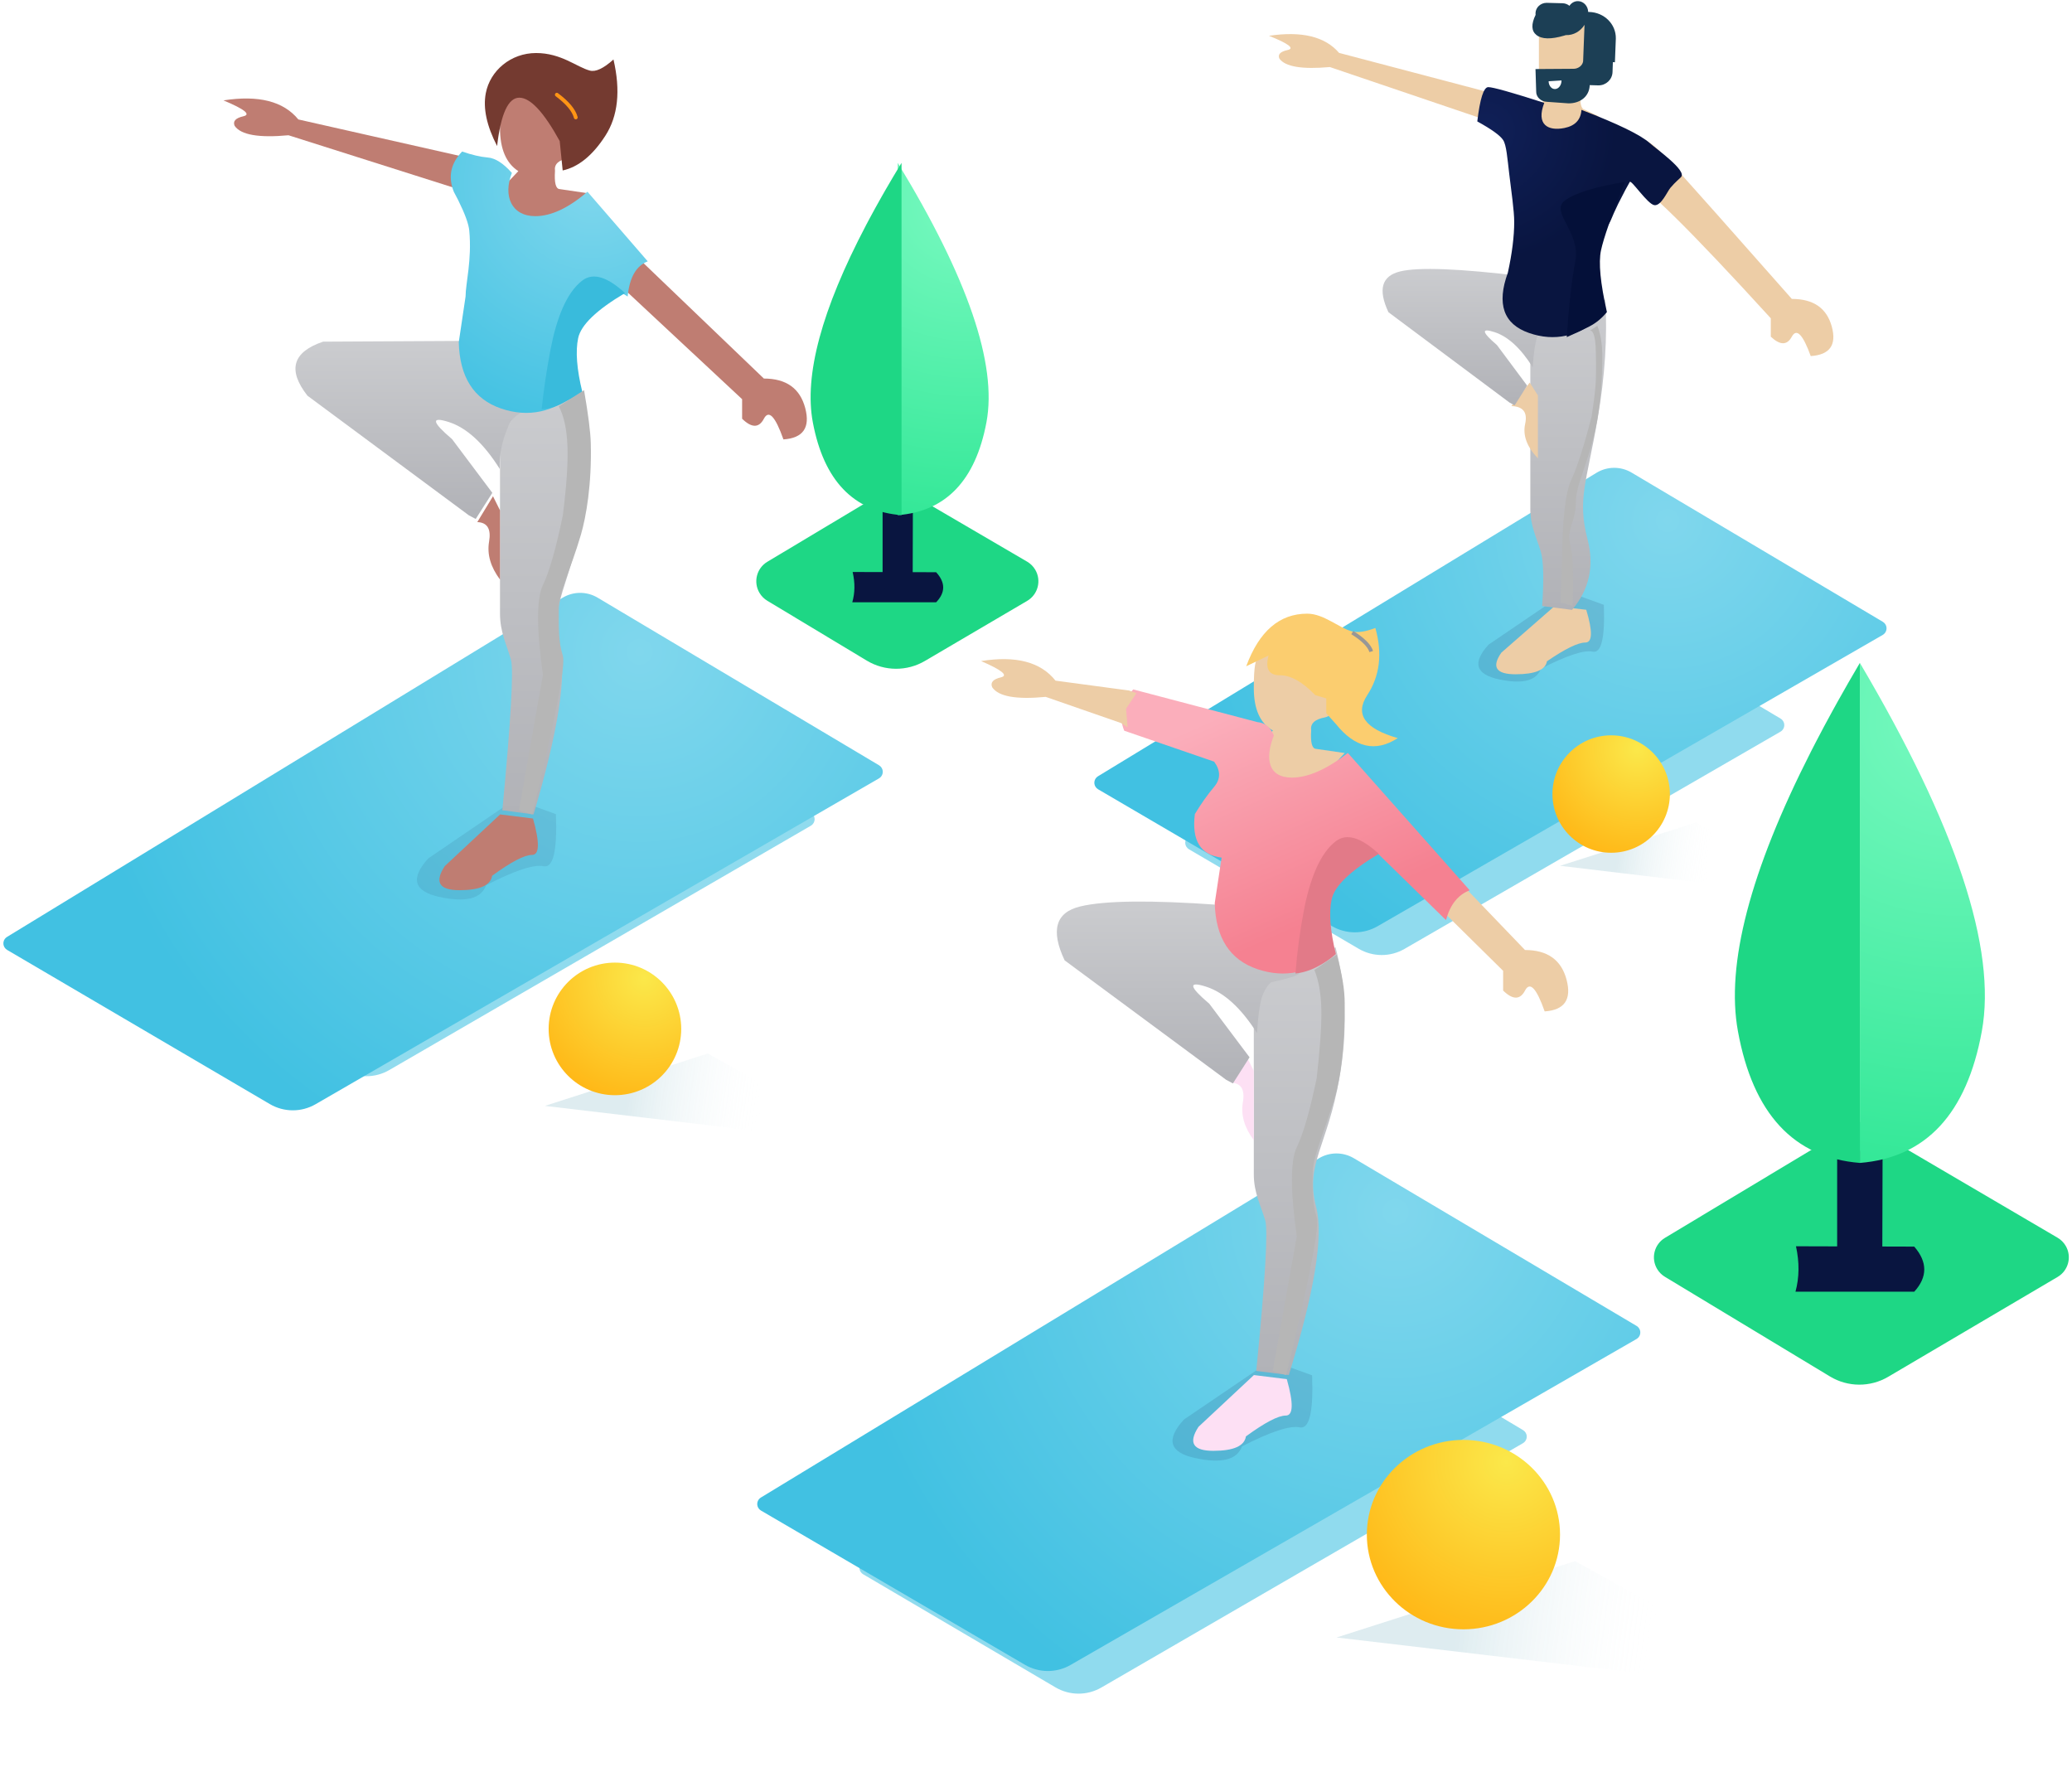 <?xml version="1.0" encoding="UTF-8"?>
<svg width="547px" height="469px" viewBox="0 0 547 469" version="1.1" xmlns="http://www.w3.org/2000/svg" xmlns:xlink="http://www.w3.org/1999/xlink">
    <title>wellness</title>
    <defs>
        <filter x="-17.3%" y="-29.7%" width="134.7%" height="159.0%" filterUnits="objectBoundingBox" id="filter-1">
            <feGaussianBlur stdDeviation="10" in="SourceGraphic"></feGaussianBlur>
        </filter>
        <radialGradient cx="72.224%" cy="11.53%" fx="72.224%" fy="11.53%" r="107.63%" gradientTransform="translate(0.722,0.115),scale(0.592,1),rotate(119.759),translate(-0.722,-0.115)" id="radialGradient-2">
            <stop stop-color="#80D7ED" offset="0%"></stop>
            <stop stop-color="#41C1E2" offset="100%"></stop>
        </radialGradient>
        <filter x="-58.5%" y="-68.1%" width="217.0%" height="236.2%" filterUnits="objectBoundingBox" id="filter-3">
            <feGaussianBlur stdDeviation="6" in="SourceGraphic"></feGaussianBlur>
        </filter>
        <filter x="-15.6%" y="-26.6%" width="131.2%" height="152.9%" filterUnits="objectBoundingBox" id="filter-4">
            <feGaussianBlur stdDeviation="10" in="SourceGraphic"></feGaussianBlur>
        </filter>
        <radialGradient cx="72.224%" cy="11.53%" fx="72.224%" fy="11.53%" r="107.668%" gradientTransform="translate(0.722,0.115),scale(0.591,1),rotate(119.793),translate(-0.722,-0.115)" id="radialGradient-5">
            <stop stop-color="#80D7ED" offset="0%"></stop>
            <stop stop-color="#41C1E2" offset="100%"></stop>
        </radialGradient>
        <filter x="-52.6%" y="-61.3%" width="205.2%" height="222.6%" filterUnits="objectBoundingBox" id="filter-6">
            <feGaussianBlur stdDeviation="6" in="SourceGraphic"></feGaussianBlur>
        </filter>
        <linearGradient x1="50%" y1="0%" x2="50%" y2="100%" id="linearGradient-7">
            <stop stop-color="#CBCCCF" offset="0%"></stop>
            <stop stop-color="#B1B2B7" offset="100%"></stop>
        </linearGradient>
        <linearGradient x1="50%" y1="0%" x2="50%" y2="100%" id="linearGradient-8">
            <stop stop-color="#CBCCCF" offset="0%"></stop>
            <stop stop-color="#B1B2B7" offset="100%"></stop>
        </linearGradient>
        <linearGradient x1="14.316%" y1="16.771%" x2="50%" y2="83.229%" id="linearGradient-9">
            <stop stop-color="#FBAEBB" offset="0%"></stop>
            <stop stop-color="#F58191" offset="100%"></stop>
        </linearGradient>
        <filter x="-15.6%" y="-26.6%" width="131.2%" height="152.9%" filterUnits="objectBoundingBox" id="filter-10">
            <feGaussianBlur stdDeviation="10" in="SourceGraphic"></feGaussianBlur>
        </filter>
        <radialGradient cx="72.224%" cy="11.53%" fx="72.224%" fy="11.53%" r="107.556%" gradientTransform="translate(0.722,0.115),scale(0.593,1),rotate(119.689),translate(-0.722,-0.115)" id="radialGradient-11">
            <stop stop-color="#80D7ED" offset="0%"></stop>
            <stop stop-color="#41C1E2" offset="100%"></stop>
        </radialGradient>
        <filter x="-52.8%" y="-61.3%" width="205.6%" height="222.6%" filterUnits="objectBoundingBox" id="filter-12">
            <feGaussianBlur stdDeviation="6" in="SourceGraphic"></feGaussianBlur>
        </filter>
        <linearGradient x1="50%" y1="0%" x2="50%" y2="100%" id="linearGradient-13">
            <stop stop-color="#CBCCCF" offset="0%"></stop>
            <stop stop-color="#B1B2B7" offset="100%"></stop>
        </linearGradient>
        <linearGradient x1="50%" y1="0%" x2="50%" y2="100%" id="linearGradient-14">
            <stop stop-color="#CBCCCF" offset="0%"></stop>
            <stop stop-color="#B1B2B7" offset="100%"></stop>
        </linearGradient>
        <radialGradient cx="72.224%" cy="11.53%" fx="72.224%" fy="11.53%" r="127.947%" gradientTransform="translate(0.722,0.115),scale(1,0.754),rotate(104.299),translate(-0.722,-0.115)" id="radialGradient-15">
            <stop stop-color="#80D7ED" offset="0%"></stop>
            <stop stop-color="#41C1E2" offset="100%"></stop>
        </radialGradient>
        <filter x="-250.0%" y="-88.2%" width="600.0%" height="276.5%" filterUnits="objectBoundingBox" id="filter-16">
            <feGaussianBlur stdDeviation="10" in="SourceGraphic"></feGaussianBlur>
        </filter>
        <radialGradient cx="72.224%" cy="11.53%" fx="72.224%" fy="11.53%" r="375.08%" gradientTransform="translate(0.722,0.115),scale(1,0.25),rotate(94.833),translate(-0.722,-0.115)" id="radialGradient-17">
            <stop stop-color="#78F9C0" offset="0%"></stop>
            <stop stop-color="#31E796" offset="100%"></stop>
        </radialGradient>
        <filter x="-375.0%" y="-125.0%" width="850.0%" height="350.0%" filterUnits="objectBoundingBox" id="filter-18">
            <feGaussianBlur stdDeviation="10" in="SourceGraphic"></feGaussianBlur>
        </filter>
        <radialGradient cx="72.224%" cy="11.53%" fx="72.224%" fy="11.53%" r="363.443%" gradientTransform="translate(0.722,0.115),scale(1,0.258),rotate(94.988),translate(-0.722,-0.115)" id="radialGradient-19">
            <stop stop-color="#78F9C0" offset="0%"></stop>
            <stop stop-color="#31E796" offset="100%"></stop>
        </radialGradient>
        <linearGradient x1="66.929%" y1="51.915%" x2="25.195%" y2="50.396%" id="linearGradient-20">
            <stop stop-color="#FFFFFF" stop-opacity="0" offset="0%"></stop>
            <stop stop-color="#4292A7" stop-opacity="0.174" offset="100%"></stop>
        </linearGradient>
        <filter x="-10.5%" y="-37.5%" width="120.9%" height="175.0%" filterUnits="objectBoundingBox" id="filter-21">
            <feGaussianBlur stdDeviation="3" in="SourceGraphic"></feGaussianBlur>
        </filter>
        <linearGradient x1="66.929%" y1="51.897%" x2="25.195%" y2="50.393%" id="linearGradient-22">
            <stop stop-color="#FFFFFF" stop-opacity="0" offset="0%"></stop>
            <stop stop-color="#4292A7" stop-opacity="0.174" offset="100%"></stop>
        </linearGradient>
        <filter x="-7.1%" y="-25.7%" width="114.3%" height="151.4%" filterUnits="objectBoundingBox" id="filter-23">
            <feGaussianBlur stdDeviation="3" in="SourceGraphic"></feGaussianBlur>
        </filter>
        <linearGradient x1="66.929%" y1="52.213%" x2="25.195%" y2="50.458%" id="linearGradient-24">
            <stop stop-color="#FFFFFF" stop-opacity="0" offset="0%"></stop>
            <stop stop-color="#4292A7" stop-opacity="0.174" offset="100%"></stop>
        </linearGradient>
        <filter x="-15.0%" y="-50.0%" width="130.0%" height="200.0%" filterUnits="objectBoundingBox" id="filter-25">
            <feGaussianBlur stdDeviation="3" in="SourceGraphic"></feGaussianBlur>
        </filter>
        <radialGradient cx="72.224%" cy="11.53%" fx="72.224%" fy="11.53%" r="98.636%" id="radialGradient-26">
            <stop stop-color="#FBE84A" offset="0%"></stop>
            <stop stop-color="#FFB615" offset="100%"></stop>
        </radialGradient>
        <radialGradient cx="72.224%" cy="11.53%" fx="72.224%" fy="11.53%" r="98.84%" gradientTransform="translate(0.722,0.115),scale(0.98,1),rotate(109.033),translate(-0.722,-0.115)" id="radialGradient-27">
            <stop stop-color="#FBE84A" offset="0%"></stop>
            <stop stop-color="#FFB615" offset="100%"></stop>
        </radialGradient>
        <linearGradient x1="50%" y1="0%" x2="50%" y2="100%" id="linearGradient-28">
            <stop stop-color="#CBCCCF" offset="0%"></stop>
            <stop stop-color="#B1B2B7" offset="100%"></stop>
        </linearGradient>
        <linearGradient x1="50%" y1="0%" x2="50%" y2="100%" id="linearGradient-29">
            <stop stop-color="#CBCCCF" offset="0%"></stop>
            <stop stop-color="#B1B2B7" offset="100%"></stop>
        </linearGradient>
        <radialGradient cx="3.942%" cy="17.159%" fx="3.942%" fy="17.159%" r="62.146%" gradientTransform="translate(0.039,0.172),scale(1,0.818),rotate(43.158),translate(-0.039,-0.172)" id="radialGradient-30">
            <stop stop-color="#102058" offset="0%"></stop>
            <stop stop-color="#091540" offset="100%"></stop>
        </radialGradient>
    </defs>
    <g id="UI-DESKTOP" stroke="none" stroke-width="1" fill="none" fill-rule="evenodd">
        <g id="Illustrations" transform="translate(-764, -4376)">
            <g id="wellness" transform="translate(762.84, 4374.118)">
                <g id="Group-9-Copy-2" transform="translate(288, 123)">
                    <path d="M27.046,103.083 L71.857,129.351 C75.581,131.533 80.191,131.548 83.928,129.389 L183.207,72.034 C184.163,71.482 184.491,70.259 183.938,69.302 C183.767,69.006 183.523,68.759 183.229,68.584 L134.603,39.654 C131.737,37.949 128.163,37.968 125.316,39.705 L27.016,99.65 C26.073,100.225 25.775,101.456 26.35,102.399 C26.522,102.681 26.761,102.916 27.046,103.083 Z" id="Path-233-Copy" fill-opacity="0.585" fill="#41C1E2" filter="url(#filter-1)"></path>
                    <path d="M3.052,87.243 L64.777,123.361 C68.497,125.538 73.099,125.553 76.833,123.399 L210.2,46.487 C211.157,45.935 211.485,44.712 210.934,43.755 C210.762,43.458 210.517,43.21 210.222,43.035 L143.899,3.645 C141.036,1.945 137.468,1.964 134.624,3.696 L3.023,83.809 C2.079,84.383 1.78,85.614 2.354,86.557 C2.526,86.84 2.766,87.076 3.052,87.243 Z" id="Path-233" fill="url(#radialGradient-2)"></path>
                    <path d="M124.139,33.978 L106.837,52.019 C103.574,57.609 105.112,60.406 111.452,60.409 C117.791,60.412 121.191,58.734 121.652,55.376 C127.594,50.535 131.743,48.115 134.098,48.116 C136.453,48.118 136.56,43.882 134.42,35.411 L124.139,33.978 Z" id="Path-264-Copy" fill="#091540" opacity="0.346" filter="url(#filter-3)" transform="translate(120.561, 47.193) rotate(12) translate(-120.561, -47.193) "></path>
                </g>
                <g id="Group-9" transform="translate(199, 163)">
                    <path d="M30.035,254.474 L80.812,284.331 C84.543,286.525 89.167,286.54 92.911,284.37 L204.218,219.865 C205.174,219.312 205.5,218.088 204.946,217.132 C204.775,216.838 204.532,216.592 204.24,216.418 L149.368,183.669 C146.496,181.955 142.911,181.975 140.059,183.72 L30.005,251.044 C29.063,251.62 28.766,252.851 29.342,253.793 C29.514,254.074 29.752,254.307 30.035,254.474 Z" id="Path-233-Copy" fill-opacity="0.585" fill="#41C1E2" filter="url(#filter-4)"></path>
                    <path d="M3.058,237.652 L72.742,278.37 C76.459,280.542 81.054,280.556 84.785,278.408 L234.195,192.365 C235.152,191.814 235.481,190.591 234.93,189.634 C234.758,189.336 234.513,189.087 234.217,188.912 L159.566,144.639 C156.705,142.942 153.142,142.961 150.3,144.689 L3.028,234.216 C2.084,234.79 1.784,236.02 2.358,236.964 C2.53,237.248 2.771,237.484 3.058,237.652 Z" id="Path-233" fill="url(#radialGradient-5)"></path>
                    <path d="M134.727,196.874 L115.482,216.922 C111.852,223.134 113.562,226.241 120.612,226.242 C127.662,226.244 131.443,224.379 131.956,220.648 C138.566,215.269 143.181,212.579 145.8,212.58 C148.419,212.581 148.539,207.875 146.161,198.463 L134.727,196.874 Z" id="Path-264-Copy" fill="#091540" opacity="0.346" filter="url(#filter-6)" transform="translate(130.745, 211.558) rotate(12) translate(-130.745, -211.558) "></path>
                    <path d="M133.189,201.882 L118.567,215.536 C115.809,219.767 117.107,221.882 122.462,221.882 C127.817,221.882 130.689,220.612 131.08,218.071 C136.101,214.407 139.607,212.575 141.596,212.575 C143.585,212.575 143.677,209.371 141.873,202.962 L133.189,201.882 Z" id="Path-264" fill="#FDE0F4"></path>
                    <path d="M133.808,200.785 C136.168,176.89 136.955,163.634 136.168,161.016 C134.988,157.089 133.16,153.693 133.16,148.902 C133.16,145.708 133.16,131.165 133.16,105.275 C135.018,98.116 138.097,94.536 142.398,94.536 C146.699,94.536 150.808,92.651 154.726,88.882 C157.565,99.647 157.921,111.125 155.793,123.315 C152.602,141.599 146.636,146.086 149.619,157.518 C151.608,165.139 149.201,179.927 142.398,201.882 L133.808,200.785 Z" id="Path-265" fill="url(#linearGradient-7)"></path>
                    <path d="M133.16,139.882 C130.665,136.533 129.704,133.191 130.278,129.856 C130.851,126.522 129.812,124.806 127.16,124.709 L131.309,117.882 L133.16,121.602 L133.16,139.882 Z" id="Path-266" fill="#FDE0F4"></path>
                    <path d="M125.844,123.925 L83.218,92.399 C79.468,84.471 80.844,79.728 87.347,78.169 C93.849,76.611 105.954,76.467 123.66,77.739 C126.218,89.338 131.515,95.138 139.549,95.138 C147.584,95.138 146.99,96.155 137.768,98.189 C137.015,98.713 136.286,99.768 135.581,101.352 C134.875,102.937 134.347,106.35 133.997,111.592 C129.764,104.936 125.272,100.852 120.521,99.339 C115.769,97.825 116.063,99.328 121.402,103.846 L132.039,118.001 L127.651,124.882 L125.844,123.925 Z" id="Path-267" fill="url(#linearGradient-8)"></path>
                    <path d="M134.541,35.524 L138.208,31.738 C134.843,29.853 133.16,26.112 133.16,20.513 C133.16,14.914 133.621,12.322 134.541,12.737 C140.065,8.58 145.705,11.41 151.464,21.225 C153.387,21.861 154.348,22.178 154.348,22.178 C154.817,25.758 154.031,27.783 151.989,28.253 C149.271,28.752 148.043,29.889 148.307,31.665 C148.095,34.852 148.513,36.487 149.56,36.57 L157.16,37.67 C153.345,41.811 151.239,43.881 150.842,43.881 C150.445,43.881 145.011,45.215 134.541,47.882 L133.16,42.816 L134.541,35.524 Z" id="Path-271" fill="#EDCDA6"></path>
                    <path d="M184.168,80.554 L198.982,95.167 L198.982,100.38 C201.532,102.865 203.457,102.865 204.757,100.38 C206.056,97.896 207.787,99.73 209.948,105.882 C215.183,105.525 217.11,102.735 215.727,97.511 C214.345,92.287 210.688,89.675 204.757,89.675 L189.585,73.882 C187.772,74.026 186.398,74.674 185.462,75.826 C184.527,76.978 184.095,78.554 184.168,80.554 Z" id="Path-269" fill="#EDCDA6"></path>
                    <path d="M154.568,90.36 C151.938,81.004 152.748,74.425 156.997,70.622 C161.246,66.82 164.128,64.594 165.644,63.945 L183.899,81.776 C184.988,77.705 187.075,75.082 190.16,73.908 L157.994,37.661 C152.372,41.993 147.452,44.159 143.235,44.159 C136.909,44.159 136.039,39.12 138.462,33.04 C137.547,30.854 136.095,29.679 134.108,29.516 L101.335,20.882 C98.16,24.229 97.367,27.862 98.954,31.782 L122.694,39.949 C124.424,42.333 124.424,44.547 122.694,46.589 C120.965,48.631 119.267,51.028 117.6,53.78 C116.719,60.755 119.072,64.59 124.66,65.287 L122.849,77.283 C123.08,86.456 126.833,92.27 134.108,94.726 C141.382,97.181 148.202,95.726 154.568,90.36 Z" id="Path-268" fill="url(#linearGradient-9)"></path>
                    <path d="M100.237,21.171 L80.81,18.565 C76.908,13.636 70.359,11.913 61.16,13.397 C66.694,15.785 68.434,17.22 66.378,17.702 C64.323,18.184 63.561,19.051 64.091,20.303 C65.712,22.752 70.423,23.6 78.222,22.849 L98.109,29.759 L99.848,30.882 L99.432,25.977 L102.16,21.882 L100.237,21.171 Z" id="Path-270" fill="#EDCDA6"></path>
                    <path d="M131.16,14.765 C134.576,5.51 139.942,0.882 147.259,0.882 C151.648,0.882 155.612,4.645 159.051,5.55 C160.581,5.953 162.647,5.655 165.249,4.656 C167.15,11.405 166.437,17.316 163.11,22.39 C159.782,27.464 162.466,31.245 171.16,33.734 C165.31,37.535 159.864,36.291 154.822,30.001 C153.134,28.128 152.291,27.191 152.291,27.191 C152.291,24.572 152.291,23.262 152.291,23.262 L149.377,22.39 C146.038,18.891 142.92,17.142 140.023,17.142 C137.125,17.142 136.136,15.407 137.056,11.937 L131.16,14.765 Z" id="Path-284" fill="#FBCD6F"></path>
                    <path d="M154.818,60.942 C157.645,58.794 161.426,59.911 166.16,64.294 C158.599,68.796 154.446,72.803 153.703,76.316 C152.959,79.83 153.331,84.636 154.818,90.736 C153.402,92.004 151.759,93.124 149.888,94.094 C148.017,95.065 146.108,95.661 144.16,95.882 C144.583,90.32 145.316,84.806 146.358,79.342 C147.922,71.145 150.578,64.164 154.818,60.942 Z" id="Path-285" fill="#E27A88"></path>
                    <path d="M159.16,5.882 C162.008,7.657 163.675,9.324 164.16,10.882" id="Path-286" stroke="#979797"></path>
                    <path d="M155.028,90.882 C156.45,95.854 157.16,100.15 157.16,103.771 C157.16,115.972 155.979,123.675 154.566,128.48 C151.751,138.05 148.7,144.025 148.7,148.766 C148.7,153.507 148.569,156.538 149.759,160.216 C150.551,162.668 147.864,176.557 141.696,201.882 L138.16,200.788 L144.503,165.276 C142.795,153.124 142.795,145.282 144.503,141.749 C146.212,138.216 147.964,132.137 149.759,123.511 C150.666,115.53 151.076,109.479 150.99,105.357 C150.904,101.235 150.295,97.767 149.162,94.951 L155.028,90.882 Z" id="Path-287" fill="#B6B6B6"></path>
                </g>
                <g id="yoga" transform="translate(0, 15)">
                    <path d="M41.035,239.474 L91.812,269.331 C95.543,271.525 100.167,271.54 103.911,269.37 L215.218,204.865 C216.174,204.312 216.5,203.088 215.946,202.132 C215.775,201.838 215.532,201.592 215.24,201.418 L160.368,168.669 C157.496,166.955 153.911,166.975 151.059,168.72 L41.005,236.044 C40.063,236.62 39.766,237.851 40.342,238.793 C40.514,239.074 40.752,239.307 41.035,239.474 Z" id="Path-233-Copy" fill-opacity="0.585" fill="#41C1E2" filter="url(#filter-10)"></path>
                    <path d="M3.042,237.65 L72.392,278.344 C76.118,280.531 80.732,280.545 84.472,278.382 L233.211,192.363 C234.167,191.81 234.494,190.587 233.941,189.631 C233.77,189.335 233.526,189.088 233.233,188.914 L158.928,144.659 C156.06,142.951 152.482,142.97 149.633,144.71 L3.012,234.218 C2.069,234.793 1.772,236.024 2.347,236.967 C2.519,237.248 2.758,237.483 3.042,237.65 Z" id="Path-233" fill="url(#radialGradient-11)"></path>
                    <path d="M134.149,196.742 L114.999,216.774 C111.389,222.982 113.095,226.09 120.117,226.098 C127.138,226.106 130.903,224.245 131.411,220.514 C137.989,215.141 142.583,212.455 145.191,212.458 C147.8,212.461 147.915,207.756 145.538,198.342 L134.149,196.742 Z" id="Path-264-Copy" fill="#091540" opacity="0.301" filter="url(#filter-12)" transform="translate(130.199, 211.42) rotate(12) translate(-130.199, -211.42) "></path>
                    <path d="M133.189,201.882 L118.567,215.536 C115.809,219.767 117.107,221.882 122.462,221.882 C127.817,221.882 130.689,220.612 131.08,218.071 C136.101,214.407 139.607,212.575 141.596,212.575 C143.585,212.575 143.677,209.371 141.873,202.962 L133.189,201.882 Z" id="Path-264" fill="#BF7D72"></path>
                    <path d="M124.226,28.426 L79.923,18.416 C76,13.616 69.412,11.939 60.16,13.383 C65.726,15.709 67.476,17.106 65.409,17.576 C63.342,18.045 62.575,18.889 63.108,20.108 C64.739,22.492 69.476,23.319 77.32,22.587 L122.086,36.789 L123.834,37.882 L123.416,33.105 L126.16,29.119 L124.226,28.426 Z" id="Path-270" fill="#BF7D72"></path>
                    <path d="M133.781,200.785 C136.043,176.89 136.797,163.634 136.043,161.016 C134.912,157.089 133.16,153.693 133.16,148.902 C133.16,145.708 133.16,131.165 133.16,105.275 C134.94,98.116 137.891,94.536 142.013,94.536 C146.134,94.536 150.073,92.651 153.828,88.882 C156.548,99.647 156.889,111.125 154.85,123.315 C151.792,141.599 146.075,146.086 148.933,157.518 C150.839,165.139 148.532,179.927 142.013,201.882 L133.781,200.785 Z" id="Path-265" fill="url(#linearGradient-13)"></path>
                    <path d="M133.16,139.882 C130.665,136.533 129.704,133.191 130.278,129.856 C130.851,126.522 129.812,124.806 127.16,124.709 L131.309,117.882 L133.16,121.602 L133.16,139.882 Z" id="Path-266" fill="#BF7D72"></path>
                    <path d="M124.94,122.923 L82.323,91.335 C77.014,84.555 78.39,79.802 86.45,77.077 L122.46,76.882 C123.752,88.311 128.414,94.026 136.447,94.026 C148.496,94.026 138.155,93.448 135.514,99.121 C133.753,102.903 132.946,106.754 133.092,110.674 C128.86,103.933 124.369,99.805 119.618,98.288 C114.867,96.772 115.161,98.277 120.499,102.805 L131.134,116.987 L126.747,123.882 L124.94,122.923 Z" id="Path-267" fill="url(#linearGradient-14)"></path>
                    <path d="M134.484,35.768 L137.997,32.057 C134.773,29.97 133.16,26.183 133.16,20.695 C133.16,15.207 133.601,12.786 134.484,13.432 C139.38,9.72 144.587,12.674 150.105,22.296 C152.314,23.235 153.419,23.704 153.419,23.704 C153.899,26.535 153.161,28.18 151.205,28.642 C148.599,29.13 147.423,30.245 147.676,31.986 C147.473,35.11 147.873,36.712 148.877,36.794 L156.16,37.872 C152.504,41.931 150.485,43.96 150.105,43.96 C149.725,43.96 144.518,45.267 134.484,47.882 L133.16,42.916 L134.484,35.768 Z" id="Path-271" fill="#BF7D72"></path>
                    <path d="M165.168,62.496 L197.076,92.26 L197.076,97.427 C199.612,99.891 201.526,99.891 202.819,97.427 C204.112,94.964 205.833,96.783 207.982,102.882 C213.189,102.528 215.105,99.762 213.73,94.583 C212.355,89.404 208.718,86.814 202.819,86.814 L170.555,55.882 C168.752,56.025 167.385,56.667 166.455,57.809 C165.525,58.952 165.096,60.514 165.168,62.496 Z" id="Path-269" fill="#BF7D72"></path>
                    <path d="M153.706,90.337 C151.101,80.942 151.903,74.336 156.114,70.518 C160.325,66.7 163.181,64.464 164.682,63.812 L166.859,65.16 C167.335,60.148 169.102,57.052 172.16,55.873 L156.25,37.493 C151.246,41.794 146.655,43.945 142.475,43.945 C136.207,43.945 133.896,38.639 136.297,32.533 C134.036,29.984 131.921,28.627 129.951,28.463 C127.981,28.299 125.717,27.772 123.159,26.882 C120.124,30.032 119.393,33.575 120.966,37.511 L122.12,39.717 C123.909,43.328 124.885,46.014 125.049,47.775 C125.772,55.521 124.068,61.73 124.068,65.16 L122.274,77.206 C122.503,86.417 126.222,92.255 133.431,94.721 C140.64,97.187 147.398,95.725 153.706,90.337 Z" id="Path-268" fill="url(#radialGradient-15)"></path>
                    <path d="M129.408,11.477 C130.549,5.514 136.02,0.882 142.681,0.882 C149.342,0.882 153.407,4.589 156.871,5.514 C158.412,5.926 160.494,4.949 163.116,2.584 C165.031,10.828 164.313,17.545 160.961,22.733 C157.608,27.921 153.856,30.971 149.705,31.882 C149.183,26.708 148.922,24.12 148.922,24.12 C144.729,16.487 141.173,12.67 138.254,12.67 C135.335,12.67 133.381,16.924 132.393,25.432 C129.642,20.104 128.647,15.452 129.408,11.477 Z" id="Path-284" fill="#743A30"></path>
                    <path d="M154.901,60.93 C157.707,58.805 161.46,59.911 166.16,64.246 C158.654,68.698 154.532,72.662 153.793,76.137 C153.055,79.611 153.424,84.365 154.901,90.398 C153.252,91.397 151.5,92.376 149.642,93.336 C147.785,94.296 145.958,94.811 144.16,94.882 C144.687,89.784 145.467,84.533 146.502,79.129 C148.054,71.022 150.691,64.117 154.901,60.93 Z" id="Path-285" fill="#39BBDC"></path>
                    <path d="M148.16,11.882 C151.008,14.012 152.675,16.012 153.16,17.882" id="Path-286" stroke="#FF9515" stroke-linecap="round"></path>
                    <path d="M155.347,89.882 C156.454,96.255 157.047,100.919 157.125,103.874 C157.414,114.793 155.867,123.409 154.535,127.978 C151.726,137.613 148.68,142.973 148.68,147.746 C148.68,152.52 148.55,156.228 149.737,159.931 C150.529,162.4 147.846,176.384 141.689,201.882 L138.16,200.78 L144.492,165.026 C142.786,152.791 142.786,144.895 144.492,141.338 C146.197,137.781 147.946,131.66 149.737,122.974 C150.721,115.262 151.13,109.169 150.967,104.697 C150.803,100.224 150.041,96.706 148.68,94.142 L155.347,89.882 Z" id="Path-287" fill="#B6B6B6"></path>
                </g>
                <g id="Group-15" transform="translate(432, 176)">
                    <path d="M8.688,162.942 L52.271,189.257 C56.99,192.106 62.892,192.137 67.641,189.338 L112.369,162.975 C115.224,161.292 116.174,157.614 114.491,154.759 C113.973,153.88 113.239,153.147 112.358,152.63 L59.932,121.882 L59.932,121.882 L8.7,152.663 C5.859,154.369 4.94,158.055 6.647,160.896 C7.15,161.734 7.851,162.437 8.688,162.942 Z" id="Path-288" fill="#1ED785"></path>
                    <path d="M54.16,175.235 C58.033,178.764 62.003,178.764 66.071,175.235 C66.131,154.42 66.16,144.013 66.16,144.013 C61.911,144.943 57.911,144.9 54.163,143.882 L54.16,175.235 Z" id="Path-289-Copy" fill="#091540" filter="url(#filter-16)" transform="translate(60.16, 160.882) rotate(-90) translate(-60.16, -160.882) "></path>
                    <path d="M54.16,160.235 C58.033,163.764 62.003,163.764 66.071,160.235 C66.131,139.42 66.16,129.013 66.16,129.013 C61.911,129.943 57.911,129.9 54.163,128.882 L54.16,160.235 Z" id="Path-289" fill="#091540"></path>
                    <path d="M60.16,132.882 C77.645,131.466 88.376,119.879 92.354,98.121 C96.331,76.362 85.6,43.949 60.16,0.882 L60.16,132.882 Z" id="Path-290" fill="url(#radialGradient-17)"></path>
                    <path d="M60.16,132.882 C42.676,131.466 31.945,119.879 27.967,98.121 C24.745,80.496 31.174,55.882 47.253,24.276 L48.461,21.923 C49.892,19.161 51.395,16.348 52.97,13.482 L54.337,11.014 C56.184,7.705 58.125,4.327 60.16,0.882 L60.16,132.882 Z" id="Path-290-Copy" fill="#1ED785"></path>
                </g>
                <g id="Group-15-Copy" transform="translate(195, 44)">
                    <path d="M8.725,116.473 L35.001,132.284 C39.71,135.118 45.593,135.149 50.332,132.365 L77.331,116.505 C80.189,114.827 81.144,111.15 79.466,108.293 C78.946,107.407 78.207,106.67 77.32,106.152 L42.642,85.882 L42.642,85.882 L8.736,106.184 C5.893,107.886 4.969,111.571 6.671,114.414 C7.176,115.258 7.882,115.965 8.725,116.473 Z" id="Path-288" fill="#1ED785"></path>
                    <path d="M39.16,123.014 C41.742,125.505 44.389,125.505 47.101,123.014 C47.14,108.321 47.16,100.974 47.16,100.974 C44.327,101.631 41.661,101.6 39.162,100.882 L39.16,123.014 Z" id="Path-289-Copy" fill="#091540" filter="url(#filter-18)" transform="translate(43.16, 112.882) rotate(-90) translate(-43.16, -112.882) "></path>
                    <path d="M39.16,113.014 C41.742,115.505 44.389,115.505 47.101,113.014 C47.14,98.321 47.16,90.974 47.16,90.974 C44.327,91.631 41.661,91.6 39.162,90.882 L39.16,113.014 Z" id="Path-289" fill="#091540"></path>
                    <path d="M43.16,93.882 C55.876,92.884 63.681,84.721 66.574,69.391 C69.467,54.061 61.662,31.225 43.16,0.882 L43.16,93.882 Z" id="Path-290" fill="url(#radialGradient-19)"></path>
                    <path d="M44.16,93.882 C31.445,92.884 23.64,84.721 20.747,69.391 C18.404,56.974 23.079,39.632 34.773,17.364 L35.652,15.706 C36.692,13.761 37.785,11.779 38.931,9.76 L39.925,8.02 C41.269,5.689 42.68,3.309 44.16,0.882 L44.16,93.882 Z" id="Path-290-Copy" fill="#1ED785"></path>
                </g>
                <polygon id="Path-146" fill="url(#linearGradient-20)" filter="url(#filter-21)" points="145 293.825 206.31 301.07 231 304 188 280"></polygon>
                <polygon id="Path-146-Copy" fill="url(#linearGradient-22)" filter="url(#filter-23)" points="354 434.161 443.826 444.727 480 449 417 414"></polygon>
                <polygon id="Path-146-Copy-2" fill="url(#linearGradient-24)" filter="url(#filter-25)" points="413 230.443 468.032 237 473 232.293 448.945 219"></polygon>
                <circle id="Oval" fill="url(#radialGradient-26)" cx="163.5" cy="273.5" r="17.5"></circle>
                <ellipse id="Oval-Copy-45" fill="url(#radialGradient-27)" cx="387.5" cy="407" rx="25.5" ry="25"></ellipse>
                <circle id="Oval-Copy-46" fill="url(#radialGradient-26)" cx="426.5" cy="211.5" r="15.5"></circle>
                <g id="Group-9-Copy-2" transform="translate(336.16, 0.882)">
                    <path d="M75.412,161 L61.353,173.289 C58.7,177.096 59.949,179 65.098,179 C70.246,179 73.009,177.857 73.384,175.57 C78.212,172.272 81.583,170.624 83.496,170.624 C85.408,170.624 85.497,167.74 83.762,161.972 L75.412,161 Z" id="Path-264" fill="#EDCDA6"></path>
                    <path d="M72.13,160.987 C72.606,153.825 72.483,149.035 71.761,146.617 C70.678,142.99 69,139.854 69,135.429 C69,132.479 69,119.049 69,95.139 C70.705,88.527 73.531,85.221 77.479,85.221 C81.426,85.221 85.198,83.481 88.794,80 C89.385,89.838 88.704,100.385 86.751,111.642 C83.822,128.528 81.369,132.828 84.107,143.386 C85.932,150.425 84.568,156.629 80.014,162 L72.13,160.987 Z" id="Path-265" fill="url(#linearGradient-28)"></path>
                    <path d="M71,122 C68.089,118.955 66.968,115.917 67.637,112.886 C68.306,109.854 67.093,108.294 64,108.206 L68.841,102 L71,105.382 L71,122 Z" id="Path-266" fill="#EDCDA6"></path>
                    <path d="M63.513,107.276 L31.543,83.419 C28.731,77.42 29.763,73.831 34.64,72.651 C39.517,71.472 50.3,71.894 66.989,73.918 C65.498,81.634 67.766,85.492 73.792,85.492 C79.818,85.492 79.372,86.261 72.455,87.801 C71.891,88.197 71.344,88.995 70.815,90.195 C70.286,91.394 69.89,93.977 69.628,97.943 C66.453,92.907 63.084,89.816 59.52,88.671 C55.956,87.525 56.177,88.662 60.181,92.082 L68.159,102.793 L64.868,108 L63.513,107.276 Z" id="Path-267" fill="url(#linearGradient-29)"></path>
                    <path d="M69.297,28.948 L72.384,27.877 L71.265,21.201 L71.265,13.827 L71.265,8.54 C77.196,4.532 81.416,3.927 83.926,6.726 C85.4,8.369 83.09,12.851 84.612,15.544 C86.778,16.478 87.861,16.945 87.861,16.945 C88.332,19.761 87.608,21.399 85.69,21.858 C83.136,22.344 81.983,23.453 82.231,25.185 C82.032,28.293 82.424,29.887 83.408,29.969 L87.08,31.73 C85.808,35.309 84.985,37.098 84.612,37.098 C84.239,37.098 79.134,38.399 69.297,41 L68,36.059 L69.297,28.948 Z" id="Path-271" fill="#EDCDA6"></path>
                    <path d="M66.188,27.523 L18.509,14.961 C14.835,10.658 8.665,9.154 0,10.449 C5.213,12.534 6.851,13.787 4.915,14.208 C2.979,14.629 2.261,15.385 2.761,16.478 C4.288,18.616 8.725,19.357 16.072,18.701 L64.184,35.02 L65.821,36 L65.43,31.718 L68,28.143 L66.188,27.523 Z" id="Path-270" fill="#EDCDA6"></path>
                    <path d="M95.933,49.049 C98.762,49.428 110.945,61.42 132.483,85.024 L132.483,89.878 C134.935,92.191 136.785,92.191 138.035,89.878 C139.285,87.565 140.949,89.272 143.027,95 C148.061,94.668 149.913,92.07 148.583,87.206 C147.254,82.343 143.738,79.911 138.035,79.911 C121.296,60.968 111.969,50.453 110.055,48.365 C107.185,45.233 101.984,38.976 99.556,38.161 C97.127,37.346 95.238,39.772 94.107,42.098 C92.976,44.423 91.691,48.48 95.933,49.049 Z" id="Path-269" fill="#EDCDA6"></path>
                    <path d="M87.581,84.74 C84.976,76.104 84.976,69.109 87.581,63.754 C88.581,61.698 89.851,60.203 90.367,58.87 C90.675,58.075 91.283,56.724 92.19,54.817 C93.647,51.944 94.668,50.015 95.253,49.032 C95.65,48.363 99.95,54.93 101.754,55.16 C103.558,55.39 105.161,51.542 105.988,50.572 C107.374,48.947 108.479,48.112 108.827,47.694 C110.268,45.961 102.289,40.351 100.558,38.794 C98.133,36.613 92.114,33.684 82.499,30.006 C82.324,32.634 80.815,34.229 77.971,34.794 C73.705,35.641 70.437,33.947 72.679,28.155 C64.051,25.385 59.127,24 57.906,24 C56.685,24 55.716,27.019 55,33.057 C58.778,35.135 61.052,36.772 61.822,37.97 C62.698,39.333 62.926,42.692 63.431,46.902 C63.961,51.319 64.746,56.627 64.746,59.568 C64.746,63.397 64.188,67.868 63.071,72.983 C60.06,81.254 61.92,86.56 68.651,88.899 C75.381,91.237 81.691,89.851 87.581,84.74 Z" id="Path-268" fill="url(#radialGradient-30)"></path>
                    <g id="Group-11" transform="translate(80, 15) scale(-1, 1) translate(-80, -15) translate(67, 0)">
                        <path d="M23.668,5.533 C23.767,4.039 22.607,2.722 21.059,2.545 L20.95,2.534 L16.84,2.208 C16.141,2.152 15.484,2.337 14.957,2.69 C14.532,1.867 13.738,1.288 12.791,1.223 C11.345,1.123 10.069,2.258 9.871,3.785 L9.61,3.764 C5.638,3.448 2.208,6.222 1.879,9.981 L1.867,10.125 L1.462,16.247 L1.999,16.29 L1.817,18.914 C1.683,20.859 3.144,22.563 5.101,22.776 L5.221,22.788 L7.444,22.958 C7.237,25.976 9.45,28.016 12.5,28.327 L18.202,28.517 C19.784,28.639 21.237,27.578 21.334,26.032 L22.127,20.233 L12.209,19.123 C10.984,19.029 9.887,18.078 9.835,16.902 L10.474,7.264 C11.352,9.066 13.056,10.344 15.095,10.484 L15.52,10.663 C18.88,12.043 21.319,12.241 22.837,11.257 C24.271,10.327 24.523,8.576 23.594,6.003 C23.632,5.852 23.657,5.694 23.668,5.533 Z" id="Path" fill="#1C3F55" transform="translate(12.802, 14.872) rotate(-6) translate(-12.802, -14.872) "></path>
                        <path d="M15.77,22.234 C15.748,23.43 16.492,24.447 17.431,24.507 C18.37,24.567 19.149,23.647 19.171,22.451 L15.77,22.234 Z" id="Fill-131" fill="#FFFFFF"></path>
                    </g>
                    <path d="M78.068,53.98 C80.671,52.006 85.982,50.346 94,49 C90.455,57.836 88.34,63.867 87.656,67.096 C86.971,70.324 87.492,75.754 89.218,83.386 C87.889,85.005 86.364,86.26 84.641,87.152 C82.918,88.044 80.908,88.993 78.61,90 C79.172,81.605 79.933,74.897 80.893,69.876 C82.332,62.344 74.163,56.941 78.068,53.98 Z" id="Path-285" fill="#041039"></path>
                    <path d="M86.689,87 C87.563,89.116 88,91.849 88,95.198 C88,106.485 86.458,113.904 85.184,118.349 C82.647,127.202 81.007,129.621 81.007,134.007 C81.007,138.393 78.417,141.196 79.49,144.599 C80.204,146.868 80.437,152.335 80.187,161 L77,159.988 L77.341,149.422 C77.448,138.181 78.272,130.926 79.813,127.658 C81.353,124.389 83.144,118.818 85.184,110.943 C85.871,106.428 86.241,103.244 86.295,101.389 C86.379,98.479 86.334,95.845 86.295,93.896 C86.217,90.083 85.694,88.211 84.725,88.281 L86.689,87 Z" id="Path-287-Copy" fill="#B6B6B6"></path>
                </g>
            </g>
        </g>
    </g>
</svg>